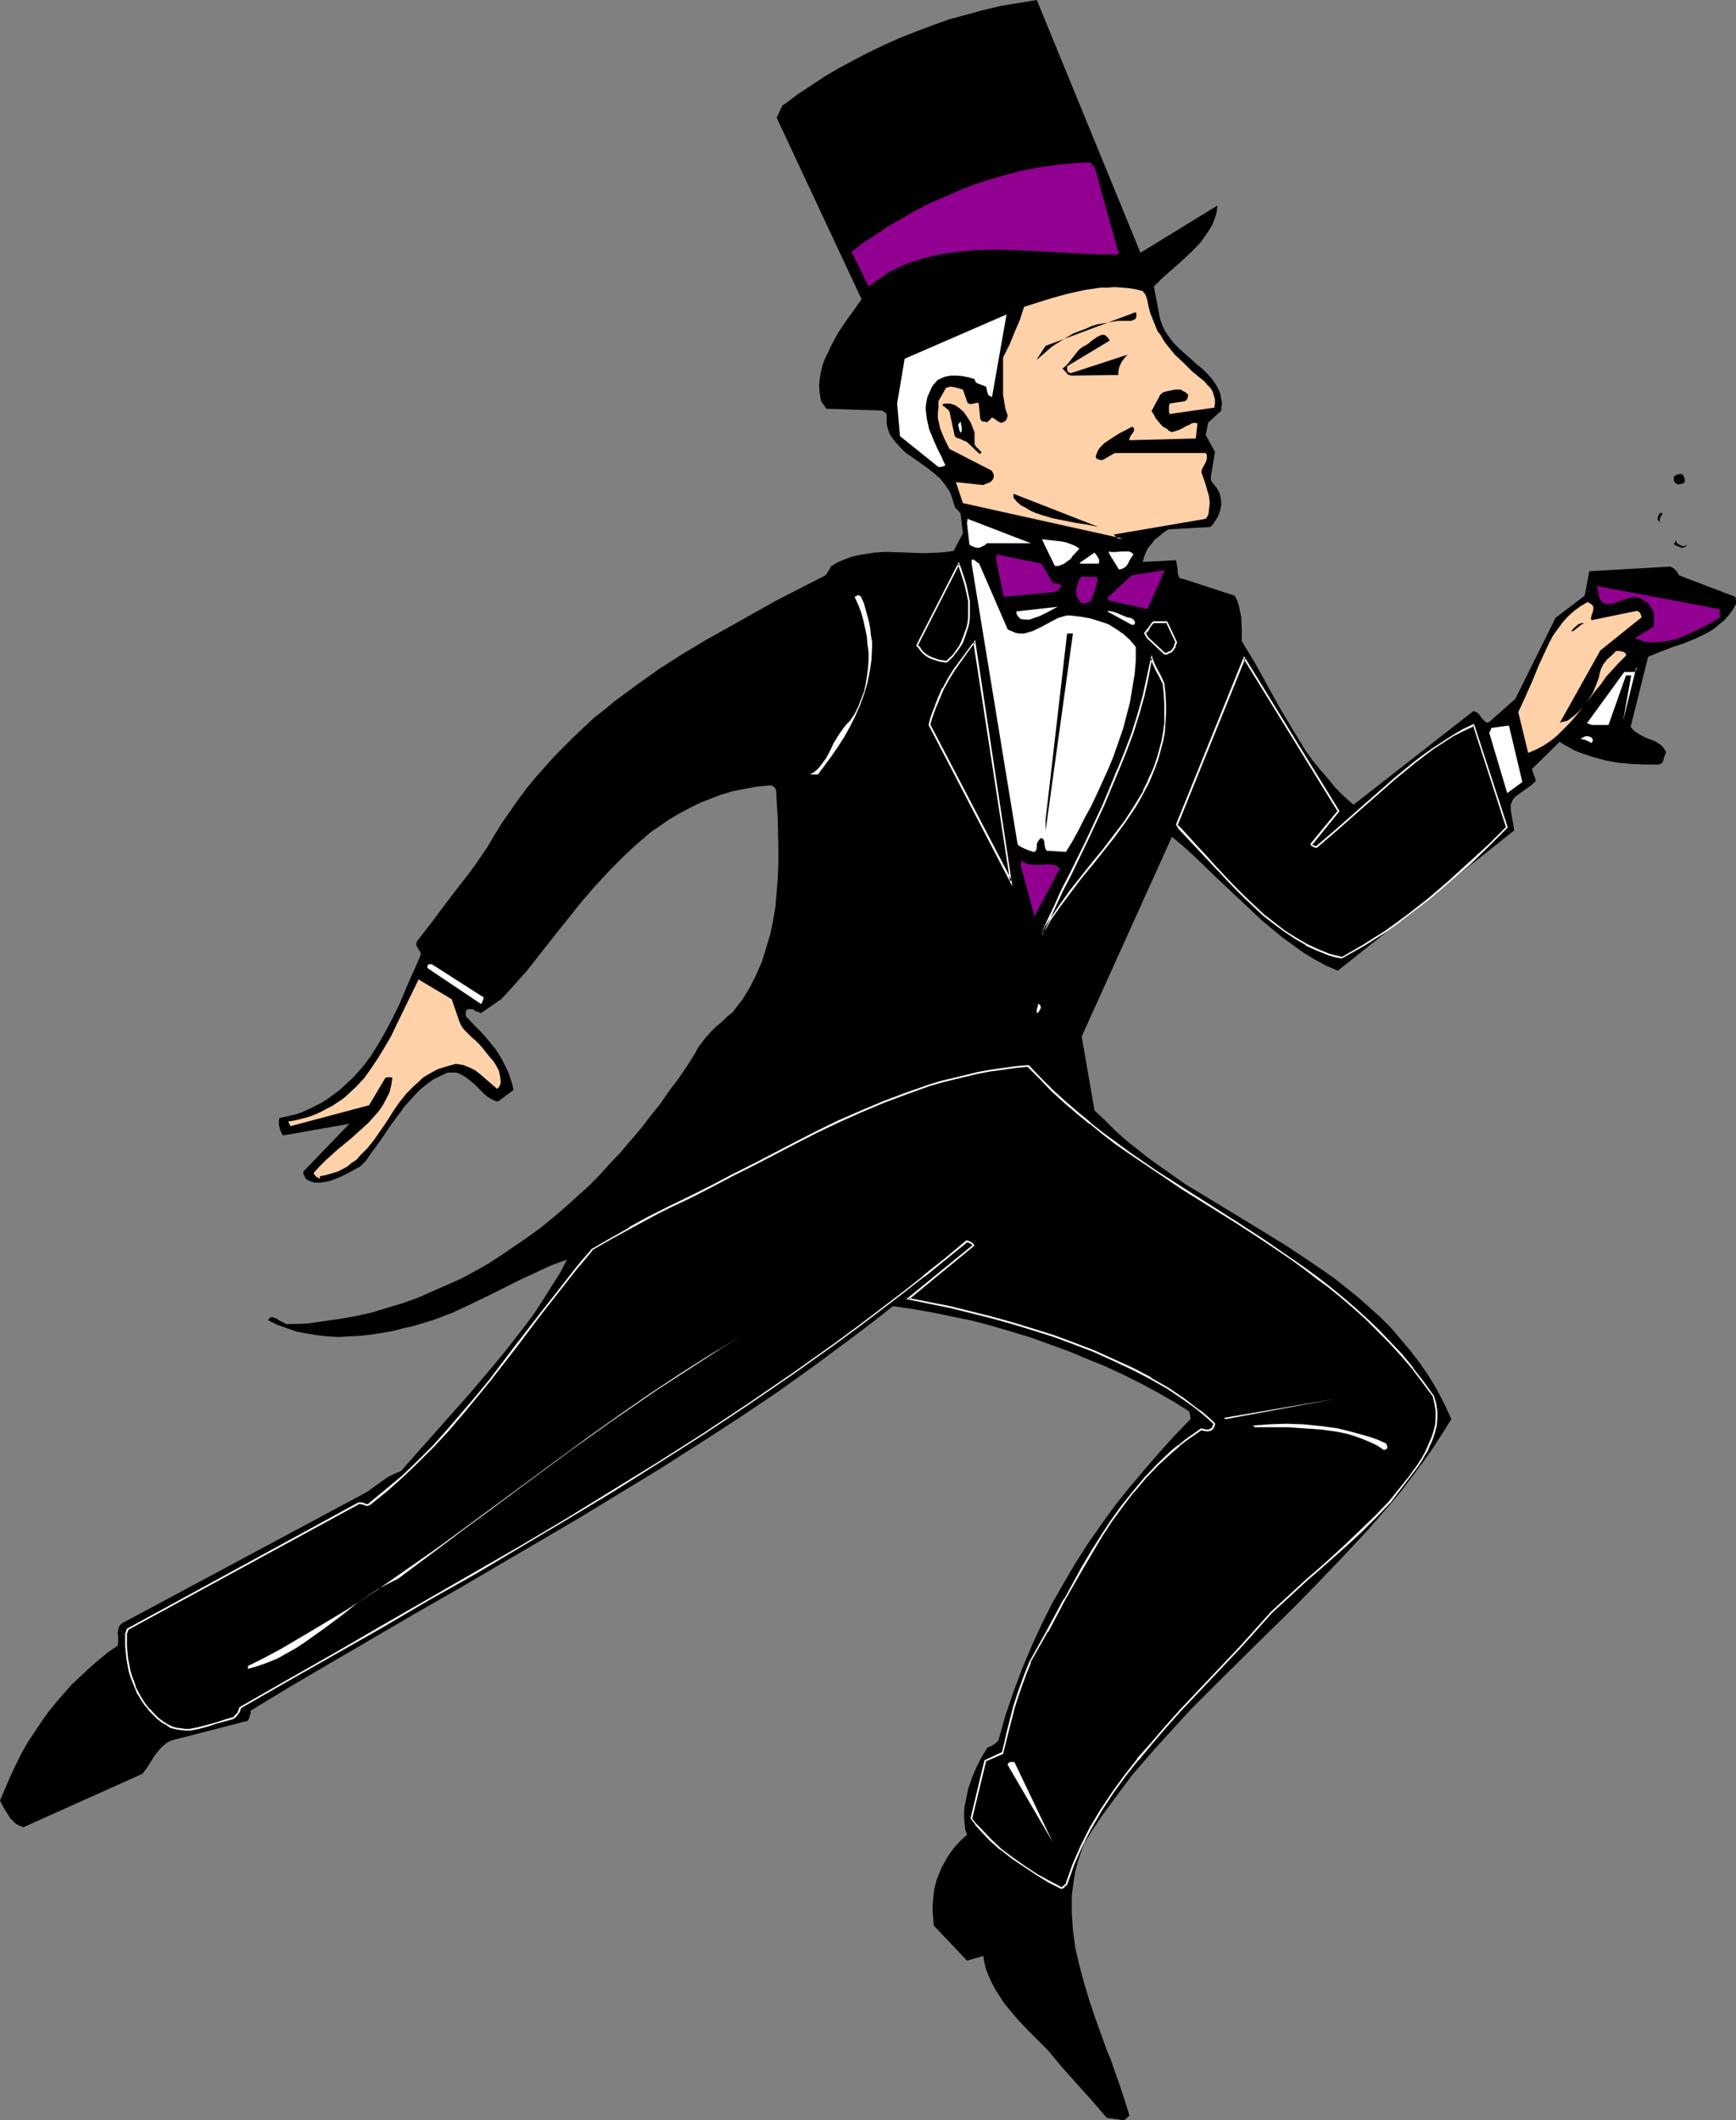 <?xml version="1.0" encoding="UTF-8" standalone="no"?>
<svg
   version="1.0"
   width="127.503mm"
   height="155.668mm"
   id="svg59"
   sodipodi:docname="Toasting - Man.wmf"
   xmlns:inkscape="http://www.inkscape.org/namespaces/inkscape"
   xmlns:sodipodi="http://sodipodi.sourceforge.net/DTD/sodipodi-0.dtd"
   xmlns="http://www.w3.org/2000/svg"
   xmlns:svg="http://www.w3.org/2000/svg">
  <rect width="100%" height="100%" fill="#808080" stroke="none"/>
  <sodipodi:namedview
     id="namedview59"
     pagecolor="#ffffff"
     bordercolor="#000000"
     borderopacity="0.25"
     inkscape:showpageshadow="2"
     inkscape:pageopacity="0.0"
     inkscape:pagecheckerboard="0"
     inkscape:deskcolor="#d1d1d1"
     inkscape:document-units="mm" />
  <defs
     id="defs1">
    <pattern
       id="WMFhbasepattern"
       patternUnits="userSpaceOnUse"
       width="6"
       height="6"
       x="0"
       y="0" />
  </defs>
  <path
     style="fill:#000000;fill-opacity:1;fill-rule:evenodd;stroke:none"
     d="m 0.808,501.256 0.97,1.616 1.131,1.778 0.646,0.646 0.808,0.808 0.97,0.485 1.131,0.485 33.129,-14.866 0.808,-1.131 0.808,-1.131 0.808,-1.293 0.808,-1.293 0.97,-1.293 0.97,-1.131 1.293,-1.131 0.808,-0.485 0.646,-0.323 20.685,-5.332 h 0.323 l 0.162,-0.162 0.323,-0.323 0.162,-0.485 0.323,-0.97 0.162,-0.485 -0.162,-0.485 11.474,-6.948 11.312,-6.625 22.948,-13.412 11.312,-6.464 11.312,-6.625 22.624,-13.25 11.151,-6.787 11.151,-6.787 11.151,-7.11 10.989,-7.11 10.827,-7.272 10.827,-7.756 10.666,-7.918 5.333,-4.04 5.333,-4.201 5.495,0.808 5.495,0.97 5.495,1.131 5.495,1.131 5.495,1.454 5.495,1.616 5.333,1.616 5.333,1.939 5.333,1.939 5.01,2.101 5.171,2.101 4.848,2.262 4.848,2.424 4.525,2.424 4.525,2.585 4.363,2.747 v 0.323 l 0.162,0.485 0.162,1.293 -4.525,4.686 -4.363,4.848 -4.202,4.848 -4.202,5.009 -3.878,4.848 -3.717,5.171 -3.717,5.333 -3.394,5.332 -3.232,5.494 -3.232,5.656 -2.909,5.817 -2.747,5.979 -2.586,6.14 -2.424,6.464 -2.262,6.625 -1.939,6.948 -0.646,0.646 -0.646,0.485 -0.808,0.485 -0.97,0.323 -0.646,1.131 -0.808,1.293 -1.454,2.747 -1.293,3.07 -1.131,3.232 -0.323,1.616 -0.323,1.616 -0.323,1.616 -0.162,1.616 v 1.616 l 0.162,1.616 0.162,1.616 0.485,1.454 -1.293,1.131 -1.131,1.131 -1.131,1.293 -0.97,1.293 -0.97,1.454 -0.808,1.454 -0.808,1.454 -0.646,1.616 -0.646,1.616 -0.485,1.778 -0.323,1.778 -0.162,1.616 -0.162,1.939 v 1.939 l 0.162,1.778 0.162,1.939 9.211,9.695 4.525,-1.293 0.323,1.939 0.485,1.939 0.808,1.939 0.808,1.778 0.97,1.778 1.131,1.778 1.131,1.778 1.293,1.616 2.586,3.07 2.909,3.07 2.747,2.747 2.747,2.747 4.04,4.848 4.202,4.686 4.202,4.686 3.878,4.525 4.525,0.646 h 0.323 l 0.485,-0.323 0.97,-0.97 -1.293,-4.201 -1.454,-4.363 -1.616,-4.525 -0.808,-2.424 -0.97,-2.262 -3.394,-9.372 -1.616,-4.848 -1.454,-4.848 -1.293,-4.848 -1.131,-4.848 -0.646,-4.848 -0.162,-2.424 -0.162,-2.424 v -2.585 -2.262 l 0.323,-2.424 0.323,-2.424 0.485,-2.424 0.646,-2.424 0.808,-2.424 0.808,-2.262 2.424,-3.878 2.586,-3.878 2.747,-3.717 2.747,-3.717 2.909,-3.878 3.07,-3.555 3.232,-3.717 3.232,-3.555 6.626,-7.272 7.111,-7.11 14.221,-14.058 7.272,-7.11 7.111,-7.272 6.787,-7.11 6.787,-7.272 3.232,-3.717 3.232,-3.717 3.07,-3.717 2.909,-3.878 2.909,-3.878 2.747,-3.878 2.586,-4.04 2.424,-3.878 -1.939,-4.201 -2.101,-4.04 -2.262,-3.717 -2.424,-3.555 -2.586,-3.393 -2.747,-3.232 -2.747,-3.232 -2.909,-2.909 -3.07,-2.747 -3.07,-2.747 -3.232,-2.585 -3.232,-2.585 -3.232,-2.262 -3.555,-2.424 -6.787,-4.525 -7.111,-4.363 -14.059,-8.564 -6.949,-4.201 -6.626,-4.686 -3.394,-2.424 -3.07,-2.424 -3.232,-2.585 -2.909,-2.585 -2.909,-2.909 -2.909,-2.747 -3.555,-20.522 25.049,-55.426 3.07,2.585 3.07,2.747 5.495,5.333 5.495,5.171 5.333,5.009 2.747,2.585 2.747,2.262 2.747,2.262 2.909,2.101 2.909,2.101 2.909,1.778 3.232,1.778 3.394,1.454 48.966,-38.943 -0.97,-5.656 v -0.808 -0.808 l 0.323,-0.485 0.162,-0.646 0.808,-0.97 1.131,-0.808 1.131,-0.808 1.131,-0.808 1.131,-0.808 1.131,-1.131 -0.162,-0.808 -0.323,-0.646 -0.323,-0.97 -0.162,-0.485 v -0.485 l 7.595,-7.433 1.293,0.808 1.454,0.808 1.454,0.808 1.616,0.646 3.394,1.131 3.555,0.97 3.555,0.646 3.717,0.323 3.717,0.162 h 3.717 l 0.485,-0.162 0.323,-0.162 0.323,-0.323 0.162,-0.485 0.323,-1.131 0.162,-0.485 0.323,-0.646 -0.323,-0.646 -0.485,-0.646 -0.323,-0.485 -0.646,-0.485 -1.293,-0.808 -1.293,-0.485 -1.616,-0.646 -1.454,-0.808 -1.293,-0.808 -0.646,-0.646 -0.485,-0.646 4.848,-19.391 3.07,-1.293 3.394,-1.293 3.394,-1.131 3.555,-1.454 1.616,-0.808 1.616,-0.808 1.616,-0.97 1.293,-1.131 1.454,-1.131 1.293,-1.454 1.131,-1.454 0.97,-1.778 v -0.808 l -0.162,-1.131 -15.676,-5.979 -0.323,-0.646 -0.485,-0.646 -0.646,-0.646 -0.97,-0.485 -22.463,1.293 -1.293,6.787 -8.08,6.14 -11.151,22.461 -7.272,6.464 -0.646,0.162 -0.485,-0.323 -0.485,-0.485 -0.485,-0.485 -0.323,-0.485 -0.485,-0.646 -0.646,-0.485 -0.808,-0.323 -33.29,26.016 -2.586,-2.262 -2.424,-2.424 -2.101,-2.585 -2.262,-2.585 -2.101,-2.585 -1.939,-2.747 -3.555,-5.817 -3.555,-5.979 -3.394,-6.14 -3.394,-6.14 -3.717,-6.14 v -3.393 l -0.162,-3.393 -0.323,-1.454 -0.323,-1.616 -0.485,-1.454 -0.646,-1.293 -13.898,-4.525 -0.485,-0.162 h -0.323 l -0.485,-0.162 -0.162,-0.162 -0.323,-0.646 -0.162,-0.646 v -0.808 l -0.162,-0.97 -0.162,-0.97 -0.162,-0.808 -9.211,0.485 0.323,-1.293 0.485,-1.293 0.646,-1.293 0.97,-1.131 0.808,-1.131 1.293,-0.97 1.131,-0.97 1.454,-0.97 11.635,-0.646 0.808,-0.808 0.808,-1.293 0.646,-1.131 0.485,-1.454 0.323,-1.616 -0.162,-1.616 -0.162,-0.646 -0.162,-0.808 -0.323,-0.646 -0.485,-0.808 -0.646,-0.808 -0.646,-0.808 -0.323,-0.646 v -0.97 l 1.131,-6.787 -2.586,-4.686 0.323,-1.454 0.162,-0.97 0.162,-0.97 3.717,-3.393 v -0.97 l 0.162,-0.97 -0.162,-0.97 -0.162,-0.97 -0.162,-0.808 -0.323,-0.808 -0.808,-1.616 -1.131,-1.616 -1.293,-1.454 -1.454,-1.454 -1.616,-1.293 -1.616,-1.454 -1.454,-1.293 -1.616,-1.454 -1.454,-1.454 -1.293,-1.616 -1.131,-1.616 -0.808,-1.616 -0.323,-0.97 -0.323,-0.808 -1.778,-9.211 1.131,-1.131 1.131,-1.131 2.747,-2.424 2.747,-2.424 2.909,-2.747 1.293,-1.293 1.293,-1.454 1.131,-1.616 0.97,-1.454 0.97,-1.616 0.646,-1.778 0.485,-1.616 0.162,-1.778 -21.332,13.089 L 287.815,0 l -4.848,0.808 -5.01,0.808 -4.848,1.131 -4.686,1.293 -4.848,1.293 -4.525,1.616 -4.686,1.778 -4.525,1.778 -4.363,1.939 -4.363,2.101 -4.04,2.101 -4.202,2.262 -3.878,2.262 -3.878,2.585 -3.717,2.424 -3.394,2.585 -0.808,0.485 -0.485,0.97 -0.485,1.131 -0.646,1.293 23.594,50.416 -0.97,1.293 -0.97,1.454 -2.262,3.07 -2.262,3.393 -1.939,3.555 -0.808,1.778 -0.97,1.939 -0.646,1.778 -0.485,1.939 -0.323,1.939 -0.162,1.939 0.162,1.939 0.323,2.101 0.485,0.808 0.646,0.808 0.162,0.323 0.162,0.162 v 0.162 h 0.162 l 14.706,0.485 h 0.646 l 0.485,0.323 0.485,0.323 0.162,0.162 0.162,0.323 v 1.293 0.97 l 0.162,1.131 0.323,0.97 0.323,0.97 0.485,0.808 1.131,1.454 1.293,1.454 1.454,1.454 1.616,1.131 1.616,1.131 3.394,2.424 1.616,1.293 1.454,1.293 1.293,1.616 1.131,1.616 0.485,0.97 0.323,0.97 0.323,0.97 0.323,1.131 0.323,0.808 0.97,0.97 0.485,0.646 0.646,5.494 -2.586,4.848 -2.101,0.323 -1.939,0.162 -4.363,0.162 -4.525,-0.162 -4.525,-0.162 h -2.262 l -2.262,0.162 -2.101,0.323 -2.101,0.323 -2.101,0.485 -2.101,0.808 -1.939,0.808 -1.778,1.131 -0.162,0.485 -0.485,0.646 -0.323,0.646 -0.485,0.646 -13.575,6.948 -6.626,3.717 -6.626,3.717 -6.626,3.717 -6.464,3.878 -6.303,4.04 -6.141,4.363 -6.141,4.525 -2.909,2.424 -2.909,2.262 -2.747,2.585 -2.747,2.585 -2.747,2.747 -2.586,2.585 -2.586,2.909 -2.586,2.909 -2.424,2.909 -2.424,3.232 -2.262,3.232 -2.262,3.232 -2.101,3.393 -2.101,3.555 -2.424,3.555 -2.424,3.393 -5.01,6.464 -4.848,6.464 -4.848,6.302 -0.162,0.646 v 0.323 l 0.323,0.646 0.162,0.323 0.323,0.485 0.323,0.485 0.162,0.646 -1.454,3.393 -1.616,3.555 -3.07,7.272 -1.778,3.555 -1.778,3.393 -1.939,3.393 -2.101,3.393 -2.262,3.07 -2.586,2.909 -2.747,2.585 -1.454,1.293 -3.07,2.262 -1.778,1.131 -1.616,0.808 -1.939,0.97 -1.778,0.808 -1.939,0.646 -2.101,0.485 -2.262,0.485 -0.162,0.646 v 0.646 0.646 l 0.162,0.646 0.323,1.131 0.646,1.131 18.423,-3.232 -12.767,13.25 v 0.646 l 0.323,0.646 0.323,0.646 0.646,0.485 0.808,0.323 0.97,0.323 h 0.808 0.97 l 0.97,-0.162 1.131,-0.162 1.778,-0.646 1.939,-0.808 1.939,-0.97 1.778,-0.97 1.454,-0.808 1.616,-1.616 1.293,-1.939 2.747,-3.717 2.586,-3.878 2.747,-3.717 1.293,-1.778 1.454,-1.616 1.454,-1.616 1.616,-1.616 1.616,-1.293 1.778,-1.293 1.939,-0.97 2.101,-0.97 h 1.131 1.131 l 0.97,0.323 0.97,0.485 0.808,0.485 0.808,0.646 1.616,1.293 1.454,1.454 1.454,1.454 0.808,0.646 0.808,0.485 0.97,0.485 0.97,0.323 4.363,-3.232 -0.323,-1.616 -0.485,-1.454 -0.485,-1.454 -0.646,-1.454 -1.293,-2.585 -1.616,-2.585 -1.939,-2.424 -1.939,-2.262 -2.262,-2.262 -2.262,-2.424 v -0.646 -0.485 l 0.162,-0.485 0.485,-0.323 h 0.485 0.485 l 0.646,0.162 0.323,0.323 0.323,0.162 0.646,0.162 0.646,0.323 5.656,-3.878 1.778,-1.939 1.778,-1.939 3.717,-4.201 3.555,-4.525 3.555,-4.525 3.878,-4.848 3.717,-4.686 4.04,-4.686 4.202,-4.525 4.363,-4.363 2.262,-2.101 2.424,-2.101 2.262,-1.939 2.586,-1.778 2.586,-1.778 2.747,-1.616 2.747,-1.454 2.909,-1.454 2.909,-1.131 2.909,-1.131 3.232,-0.97 3.232,-0.646 3.555,-0.646 3.394,-0.323 h 0.646 l 0.485,0.162 0.485,0.485 0.323,0.485 0.485,8.241 0.162,8.241 v 4.04 l -0.162,4.04 -0.323,3.878 -0.323,4.04 -0.646,3.878 -0.808,3.878 -1.131,3.717 -1.131,3.717 -1.616,3.717 -1.778,3.555 -2.101,3.393 -1.293,1.616 -1.293,1.778 -1.616,1.293 -1.454,1.454 -1.616,1.293 -1.454,1.454 -1.293,1.454 -1.131,1.454 -1.131,1.454 -0.808,1.616 -2.262,3.555 -2.424,3.555 -2.586,3.393 -2.424,3.555 -2.747,3.393 -2.586,3.393 -2.909,3.393 -2.747,3.232 -3.07,3.232 -2.909,3.232 -3.07,3.07 -3.232,2.909 -3.232,2.909 -3.394,2.909 -3.394,2.747 -3.555,2.585 -3.555,2.424 -3.555,2.424 -3.717,2.424 -3.717,2.101 -3.878,2.101 -4.04,1.778 -4.04,1.778 -4.04,1.778 -4.04,1.454 -4.363,1.293 -4.202,1.293 -4.363,0.97 -4.525,0.808 -4.525,0.646 -4.525,0.646 -4.686,0.162 h -1.131 l -0.97,-0.485 -0.97,-0.485 -0.323,-0.162 -0.323,-0.323 -0.808,-0.323 -0.646,-0.162 H 75.307 l -0.323,0.162 -0.323,0.323 -0.323,0.323 2.586,1.293 2.747,0.97 2.747,0.97 2.747,0.485 2.909,0.485 2.909,0.323 2.909,0.162 3.07,-0.162 3.07,-0.162 2.909,-0.323 3.07,-0.485 2.909,-0.485 3.07,-0.808 2.909,-0.646 5.818,-1.778 5.01,-1.939 4.848,-2.262 4.686,-2.262 4.525,-2.262 4.525,-2.262 4.525,-2.101 4.202,-1.939 4.363,-1.616 -1.939,3.717 -2.262,3.555 -2.424,3.878 -2.424,3.717 -2.747,3.717 -2.909,3.717 -2.909,3.717 -3.07,3.717 -6.303,7.433 -6.464,7.272 -6.303,7.11 -6.303,7.11 -1.454,0.646 -1.454,0.646 -1.131,0.646 -1.131,0.808 -2.262,1.616 -1.293,0.97 -1.293,0.808 -67.55,36.196 -0.485,0.485 -0.323,0.646 -0.162,0.646 -0.162,0.808 0.162,0.97 v 1.616 l -0.162,0.97 -2.747,1.939 -2.586,2.101 -2.586,2.262 -2.424,2.262 -2.424,2.262 -2.262,2.585 -2.101,2.424 -2.101,2.585 -1.939,2.747 -1.939,2.909 -1.939,2.909 -1.616,2.909 -1.616,3.232 -1.454,3.07 -1.454,3.393 L 0,499.64 Z"
     id="path1" />
  <path
     style="fill:#000000;fill-opacity:1;fill-rule:evenodd;stroke:none"
     d="m 3.07,497.862 0.162,0.323 0.162,0.646 0.162,0.646 0.323,0.646 0.97,0.97 0.97,0.808 1.293,0.808 0.808,0.485 0.808,0.323 2.747,-0.97 2.586,-0.97 5.01,-1.778 4.848,-1.778 2.424,-1.131 2.262,-0.97 2.262,-1.131 2.101,-1.293 2.101,-1.454 2.101,-1.293 1.778,-1.778 1.778,-1.778 1.616,-1.939 1.454,-2.262 v -0.485 l -0.162,-0.646 -0.323,-0.808 -0.646,-0.808 -0.808,-0.646 -1.778,-1.293 -0.808,-0.646 -0.808,-0.485 -6.464,-14.866 -1.293,0.323 -1.131,0.323 -2.262,0.97 -2.101,1.131 -1.939,1.454 -1.939,1.616 -1.778,1.778 -1.778,2.101 -1.454,2.101 -1.616,2.101 -1.454,2.262 -2.747,4.686 -2.747,4.686 -1.293,2.262 -1.131,2.101 -0.323,0.808 -0.162,0.808 -0.808,1.293 -0.646,1.131 -0.162,0.808 z"
     id="path2" />
  <path
     style="fill:#000000;fill-opacity:1;fill-rule:evenodd;stroke:none"
     d="m 35.068,453.425 v 3.393 l 0.323,3.393 0.162,1.778 0.485,1.616 0.485,1.616 0.485,1.778 0.646,1.454 0.808,1.616 0.808,1.454 0.97,1.454 1.131,1.454 1.131,1.131 1.293,1.293 1.454,1.131 1.131,0.646 1.293,0.646 1.293,0.323 1.293,0.323 h 1.131 1.293 l 2.424,-0.323 2.586,-0.808 2.424,-0.646 2.424,-0.808 2.262,-0.485 0.485,-0.646 0.646,-0.646 0.323,-0.646 0.323,-0.97 13.251,-7.595 13.09,-7.433 13.09,-7.433 12.928,-7.595 12.928,-7.433 12.767,-7.433 12.767,-7.595 12.767,-7.595 12.443,-7.918 12.605,-7.918 12.282,-8.241 12.443,-8.403 12.12,-8.726 6.141,-4.525 6.141,-4.525 5.979,-4.686 6.141,-4.686 5.979,-4.848 5.979,-4.848 h 0.485 l 0.485,0.323 0.485,0.323 0.323,0.485 -18.1,14.705 5.818,1.131 5.656,1.293 5.818,1.454 5.818,1.454 5.818,1.616 5.818,1.616 5.818,1.939 5.495,2.101 5.656,2.101 5.333,2.262 5.171,2.424 5.01,2.747 4.848,2.747 4.525,3.07 2.262,1.616 2.101,1.616 1.939,1.616 2.101,1.778 -0.162,0.646 -0.162,0.485 -0.323,0.485 -0.485,0.162 -0.485,0.162 h -0.646 -0.646 l -0.646,-0.323 -2.262,1.616 -2.101,1.454 -2.101,1.616 -1.939,1.778 -3.717,3.393 -3.555,3.717 -3.232,3.878 -3.07,3.878 -3.07,4.201 -2.747,4.201 -2.747,4.363 -2.586,4.363 -4.848,8.888 -4.848,8.726 -4.848,8.564 -1.293,3.232 -1.131,3.232 -0.97,3.07 -0.97,3.232 -1.778,6.14 -1.454,6.302 -4.848,2.262 -3.878,15.998 1.293,1.616 1.293,1.454 2.747,2.909 2.909,2.585 3.232,2.424 3.394,2.262 3.232,2.262 3.555,1.939 3.394,1.939 0.323,-0.162 0.162,-0.162 h 0.162 l 0.162,-0.323 0.162,-0.162 0.485,-0.323 0.808,-2.747 1.131,-2.747 0.97,-2.585 1.293,-2.585 1.131,-2.585 1.454,-2.424 2.747,-5.009 3.232,-4.686 3.394,-4.686 3.555,-4.525 3.878,-4.525 3.878,-4.525 4.04,-4.525 8.403,-8.888 8.565,-9.049 4.202,-4.686 4.202,-4.686 4.04,-3.717 4.04,-3.717 2.101,-1.939 2.101,-1.778 4.202,-3.717 4.202,-3.878 4.202,-3.717 4.04,-4.04 3.878,-4.201 5.333,-6.787 2.586,-3.393 1.131,-1.778 0.97,-1.778 0.97,-1.778 0.808,-1.939 0.485,-1.778 0.485,-1.939 0.323,-2.101 -0.162,-1.939 -0.323,-2.101 -0.485,-1.939 -2.909,-4.04 -2.909,-3.878 -3.07,-3.555 -3.232,-3.555 -3.232,-3.393 -3.232,-3.07 -3.394,-3.07 -3.394,-2.909 -3.555,-2.909 -3.555,-2.585 -3.555,-2.747 -3.717,-2.585 -7.272,-5.009 -7.434,-4.848 -15.029,-9.534 -7.434,-4.848 -7.434,-5.009 -3.717,-2.585 -3.555,-2.747 -3.717,-2.909 -3.555,-2.909 -3.394,-3.07 -3.394,-3.07 -3.394,-3.393 -3.394,-3.393 -3.555,0.323 -3.394,0.323 -3.555,0.646 -3.394,0.646 -3.394,0.646 -3.394,0.808 -3.232,0.97 -3.394,0.97 -6.464,2.101 -6.303,2.424 -6.303,2.585 -6.141,2.909 -5.979,2.747 -6.141,3.07 -11.635,6.14 -5.818,3.07 -5.818,2.909 -5.818,2.909 -5.656,2.747 -3.07,1.454 -2.747,1.616 -5.333,2.909 -5.171,2.909 -5.333,3.07 -3.717,4.363 -3.394,4.363 -7.111,9.049 -6.949,9.211 -7.272,9.372 -3.717,4.525 -3.878,4.686 -3.878,4.525 -4.04,4.363 -4.202,4.201 -4.363,4.201 -4.686,3.878 -4.686,3.878 -0.485,0.162 h -0.323 l -0.808,-0.162 -0.808,-0.323 h -0.323 l -0.485,0.162 -63.672,34.904 z"
     id="path3" />
  <path
     style="fill:#ffffff;fill-opacity:1;fill-rule:evenodd;stroke:none"
     d="m 34.745,453.263 v 3.555 l 0.323,3.393 v 0 l 0.323,1.778 0.323,1.778 0.485,1.616 0.646,1.616 0.646,1.616 v 0 l 0.646,1.616 h 0.162 l 0.808,1.454 0.97,1.454 1.131,1.293 v 0.162 l 1.131,1.131 1.293,1.293 v 0 l 1.454,1.131 1.293,0.646 v 0.162 l 1.131,0.646 h 0.162 l 1.293,0.323 1.131,0.162 h 0.162 l 1.131,0.162 h 1.454 l 2.424,-0.485 2.424,-0.646 2.424,-0.808 2.424,-0.646 2.262,-0.646 0.808,-0.646 0.485,-0.646 0.485,-0.646 0.323,-0.97 h -0.162 l 13.251,-7.595 13.09,-7.433 13.09,-7.433 12.928,-7.595 12.928,-7.272 12.767,-7.595 12.767,-7.595 12.605,-7.595 12.605,-7.918 12.443,-7.918 12.443,-8.241 12.282,-8.403 12.282,-8.726 6.141,-4.525 5.979,-4.525 6.141,-4.686 5.979,-4.686 h 0.162 l 5.979,-4.848 5.979,-4.848 h -0.323 l 0.485,0.162 v 0 l 0.485,0.162 v 0 l 0.485,0.323 0.323,0.485 v -0.323 l -18.423,15.028 6.303,1.293 5.656,1.131 5.818,1.454 5.818,1.454 5.818,1.616 5.818,1.778 5.656,1.778 5.656,2.101 5.495,2.101 v 0 l 5.333,2.424 5.171,2.424 5.01,2.585 v 0 l 4.848,2.747 4.525,3.07 2.262,1.616 2.101,1.616 v 0 l 1.939,1.616 1.939,1.778 v -0.162 0.646 -0.162 l -0.323,0.485 h 0.162 l -0.323,0.485 v -0.162 l -0.485,0.323 h 0.162 l -0.646,0.162 h 0.162 -0.646 l -0.646,-0.162 v 0 l -0.808,-0.162 -2.262,1.616 -2.101,1.454 -1.939,1.616 h -0.162 l -1.939,1.616 -3.717,3.555 -3.555,3.717 -3.232,3.878 v 0 l -3.232,4.04 -2.909,4.04 -2.747,4.201 -2.747,4.363 -2.586,4.363 -4.848,8.888 h -0.162 l -4.686,8.726 v 0 l -4.848,8.726 v 0 l -1.293,3.232 -1.131,3.07 -1.131,3.232 -0.97,3.07 -1.616,6.302 -1.454,6.302 v -0.162 l -4.848,2.262 -3.878,16.159 1.293,1.616 v 0.162 l 1.293,1.454 2.747,2.909 2.909,2.585 h 0.162 l 3.07,2.424 3.394,2.262 3.394,2.262 3.394,2.101 v 0 l 3.555,1.778 0.485,-0.162 0.162,-0.162 V 524.04 l 0.162,-0.162 0.162,-0.323 h -0.162 l 0.323,-0.162 v 0 l 0.485,-0.323 0.97,-2.747 0.97,-2.747 v 0 l 1.131,-2.585 1.131,-2.585 1.293,-2.585 1.293,-2.424 v 0 l 2.909,-5.009 3.07,-4.686 3.394,-4.686 3.717,-4.686 v 0.162 l 3.717,-4.525 3.878,-4.525 4.04,-4.525 8.403,-8.888 8.565,-9.049 4.202,-4.686 4.202,-4.686 4.04,-3.717 6.141,-5.656 2.101,-1.778 4.202,-3.717 4.202,-3.717 4.202,-3.878 4.04,-4.04 4.04,-4.201 v 0 l 5.171,-6.787 2.586,-3.393 1.131,-1.778 0.97,-1.778 h 0.162 l 0.808,-1.939 0.808,-1.778 v 0 l 0.646,-1.939 0.485,-1.939 v 0 l 0.162,-2.101 v -1.939 0 l -0.323,-2.101 -0.646,-2.101 -2.909,-4.04 -2.909,-3.717 v -0.162 l -3.07,-3.717 -3.232,-3.393 -3.232,-3.393 -3.232,-3.07 -3.394,-3.07 -3.394,-2.909 -3.555,-2.909 v 0 l -3.555,-2.747 -3.555,-2.585 -3.717,-2.585 -7.272,-5.009 -7.434,-4.848 -15.029,-9.534 -7.595,-4.848 -7.272,-5.009 -3.717,-2.747 -3.555,-2.585 -3.717,-2.909 h 0.162 l -3.555,-2.909 -3.555,-3.07 -3.394,-3.07 -3.394,-3.393 -3.394,-3.555 -3.717,0.323 -3.394,0.485 h -0.162 l -3.394,0.485 -3.555,0.646 -3.232,0.808 -3.394,0.808 -3.394,0.808 -3.232,0.97 -6.464,2.262 -6.464,2.424 v 0 l -6.141,2.585 -6.303,2.747 -5.979,2.909 -5.979,3.07 -11.797,6.14 -5.818,2.909 -5.818,3.07 -5.818,2.909 -5.656,2.747 -2.909,1.454 -2.909,1.454 -5.333,2.909 v 0.162 l -5.171,2.909 -5.333,3.07 -3.232,4.686 3.555,-4.363 h -0.162 l 5.333,-3.07 5.333,-2.909 v 0 l 5.333,-2.909 2.747,-1.454 2.909,-1.454 5.818,-2.747 5.656,-2.909 5.818,-3.07 5.818,-2.909 11.797,-6.14 5.979,-3.07 6.141,-2.909 6.141,-2.747 6.141,-2.585 v 0 l 6.464,-2.424 6.303,-2.262 3.394,-0.97 3.232,-0.808 3.394,-0.808 3.394,-0.808 3.394,-0.646 3.555,-0.485 v 0 l 3.394,-0.485 3.555,-0.323 h -0.162 l 3.394,3.393 3.232,3.393 3.555,3.232 3.394,2.909 3.555,2.909 h 0.162 l 3.555,2.909 3.555,2.747 3.717,2.585 7.434,5.009 7.434,5.009 15.029,9.372 7.434,4.848 7.434,5.009 3.555,2.585 3.555,2.747 3.555,2.585 v 0 l 3.555,2.909 3.394,2.909 3.394,3.07 3.232,3.232 3.232,3.232 3.232,3.555 3.07,3.555 v 0 l 2.909,3.878 2.909,3.878 v 0 l 0.485,2.101 0.323,1.939 v 0 1.939 l -0.162,2.101 v -0.162 l -0.485,1.939 -0.646,1.939 v -0.162 l -0.808,1.939 -0.808,1.778 v 0 l -0.97,1.778 -1.131,1.778 -2.586,3.555 -5.333,6.625 v 0 l -3.878,4.04 -4.202,4.04 -4.04,3.878 -4.202,3.878 -4.202,3.717 -2.101,1.778 -6.141,5.656 -4.04,3.717 -4.202,4.686 -4.202,4.686 -8.565,9.049 -8.403,8.888 -4.04,4.525 -3.878,4.525 -3.878,4.363 v 0.162 l -3.555,4.525 -3.394,4.686 -3.232,4.848 -2.909,4.848 v 0 l -1.293,2.585 -1.293,2.585 -1.131,2.585 -1.131,2.585 v 0 l -0.97,2.747 -0.97,2.747 0.162,-0.162 -0.485,0.323 v 0 l -0.162,0.162 -0.323,0.323 0.162,-0.162 -0.162,0.162 -0.162,0.162 0.162,-0.162 -0.485,0.162 h 0.323 l -3.394,-1.778 v 0 l -3.555,-1.939 -3.394,-2.262 -3.232,-2.262 -3.232,-2.424 v 0 l -2.909,-2.747 -2.747,-2.909 -1.293,-1.293 v 0 l -1.293,-1.616 0.162,0.162 3.878,-15.998 -0.162,0.162 4.848,-2.101 1.616,-6.464 1.616,-6.302 0.97,-3.07 1.131,-3.232 1.131,-3.07 1.293,-3.232 h -0.162 l 4.848,-8.564 h 0.162 l 4.686,-8.888 v 0 l 5.01,-8.726 2.586,-4.363 2.586,-4.363 2.747,-4.201 3.07,-4.201 3.07,-4.04 v 0.162 l 3.232,-3.878 3.555,-3.717 3.717,-3.393 2.101,-1.778 h -0.162 l 2.101,-1.616 2.101,-1.454 2.101,-1.454 h -0.162 l 0.646,0.162 0.808,0.162 h 0.646 l 0.485,-0.162 h 0.162 l 0.485,-0.323 0.323,-0.485 v 0 l 0.323,-0.646 v -0.646 l -2.101,-1.939 -1.939,-1.616 h -0.162 l -2.101,-1.616 -2.101,-1.616 -4.525,-3.07 -4.848,-2.747 V 382.163 l -5.01,-2.585 -5.333,-2.424 -5.333,-2.424 v 0 l -5.495,-2.101 -5.656,-2.101 -5.656,-1.778 -5.818,-1.778 -5.818,-1.616 -5.818,-1.454 -5.818,-1.454 -5.818,-1.131 -5.656,-1.131 0.162,0.323 18.1,-14.866 -0.485,-0.646 -0.485,-0.323 -0.646,-0.323 -0.646,-0.162 -5.979,5.009 -6.141,4.848 h 0.162 l -5.979,4.686 -6.141,4.686 -5.979,4.525 -6.141,4.525 -12.282,8.726 -12.282,8.403 -12.443,8.241 -12.443,7.918 -12.605,7.756 -12.605,7.756 -12.767,7.595 -12.928,7.433 -12.928,7.433 -12.928,7.433 -13.09,7.595 -13.09,7.433 -13.251,7.595 -0.323,1.131 v -0.162 l -0.323,0.808 v -0.162 l -0.646,0.646 -0.485,0.646 v -0.162 l -2.262,0.646 -2.424,0.808 -2.424,0.646 -2.424,0.646 -2.424,0.485 v 0 h -1.293 l -1.131,-0.162 v 0 l -1.293,-0.162 -1.131,-0.323 v 0 l -1.293,-0.646 v 0 l -1.293,-0.808 -1.293,-0.97 v 0 l -1.293,-1.293 -1.131,-1.293 v 0.162 l -1.131,-1.454 -0.97,-1.454 -0.808,-1.454 v 0 l -0.808,-1.454 v 0 l -0.485,-1.616 -0.646,-1.616 -0.485,-1.616 -0.323,-1.778 -0.323,-1.616 v 0 l -0.323,-3.393 v -3.393 0 z"
     id="path4" />
  <path
     style="fill:#ffffff;fill-opacity:1;fill-rule:evenodd;stroke:none"
     d="m 164.189,346.613 -3.717,4.363 v 0 l -3.394,4.363 -7.111,9.049 -7.111,9.211 -7.111,9.372 v 0 l -3.717,4.525 -3.878,4.525 -3.878,4.525 -4.04,4.525 -4.202,4.201 -4.363,4.201 -4.686,3.878 -4.686,3.878 h 0.162 l -0.485,0.162 v 0 h -0.323 v 0 l -0.646,-0.323 -0.808,-0.162 h -0.485 l -0.485,0.162 -63.995,34.904 -0.485,1.293 0.485,0.162 0.485,-1.293 -0.162,0.162 63.833,-34.742 h -0.162 l 0.485,-0.162 v 0 h 0.323 v 0 l 0.808,0.162 0.808,0.323 h 0.485 l 0.485,-0.162 4.848,-3.878 4.525,-4.04 4.363,-4.201 4.202,-4.201 4.04,-4.363 3.878,-4.525 3.878,-4.686 3.717,-4.525 v 0 l 7.272,-9.372 6.949,-9.211 7.111,-9.049 3.555,-4.525 v 0.162 z"
     id="path5" />
  <path
     style="fill:#ffffff;fill-opacity:1;fill-rule:evenodd;stroke:none"
     d="m 68.843,463.12 2.747,-0.808 2.747,-0.97 2.747,-1.131 2.586,-1.454 2.586,-1.454 2.424,-1.616 5.01,-3.555 5.01,-3.717 4.848,-3.878 5.333,-3.555 2.747,-1.454 2.909,-1.454 12.12,-9.049 5.979,-4.525 5.979,-4.363 11.959,-8.888 11.797,-8.726 11.797,-8.403 11.959,-8.241 5.979,-3.878 5.979,-3.878 5.979,-3.878 6.141,-3.717 -4.363,2.585 -4.363,2.585 -8.403,5.333 -8.565,5.656 -8.403,5.817 -8.403,5.979 -8.403,6.14 -16.645,12.281 -16.968,12.443 -8.565,5.979 -8.565,5.979 -8.727,5.656 -8.888,5.333 -9.05,5.333 -4.525,2.424 -4.525,2.262 z"
     id="path6" />
  <path
     style="fill:#ffd1a8;fill-opacity:1;fill-rule:evenodd;stroke:none"
     d="m 80.64,312.517 21.816,-5.817 4.525,-7.595 0.485,-0.162 h 0.323 0.646 l 0.485,0.162 -0.323,2.101 -0.485,1.939 -0.97,1.939 -0.97,1.778 -1.131,1.616 -1.454,1.616 -1.454,1.616 -1.616,1.454 -3.232,2.909 -3.555,2.909 -3.394,3.07 -1.616,1.616 -1.454,1.616 -0.162,0.162 v 0 0.323 l 0.323,0.323 0.323,0.485 0.485,0.162 0.323,0.323 h 0.162 v -0.162 l 0.162,-0.162 -0.162,-0.323 1.778,-0.323 1.616,-0.485 1.616,-0.485 1.293,-0.646 1.454,-0.808 1.131,-0.97 1.293,-0.808 0.97,-1.131 2.101,-2.101 1.939,-2.424 1.778,-2.585 1.778,-2.585 1.616,-2.585 1.778,-2.585 1.939,-2.424 2.262,-2.262 1.131,-0.97 1.131,-1.131 1.293,-0.808 1.454,-0.808 1.454,-0.808 1.616,-0.485 1.616,-0.485 1.778,-0.485 1.131,0.162 0.97,0.162 1.616,0.646 1.616,0.808 1.293,0.97 2.424,2.101 1.131,0.97 1.293,1.131 0.485,-0.485 0.323,-0.646 0.162,-0.485 v -0.646 l -0.162,-1.293 -0.323,-1.454 -0.646,-1.293 -0.808,-1.293 -0.97,-1.131 -0.808,-0.97 -1.131,-1.454 -0.97,-1.131 -1.131,-1.131 -1.131,-0.97 -1.131,-1.131 -0.97,-0.97 -0.808,-1.131 -0.485,-1.131 -2.101,-6.14 -9.211,-5.494 -6.141,12.604 -1.454,3.07 -1.778,3.07 -1.778,2.909 -1.939,2.909 -1.939,2.747 -2.262,2.424 -2.424,2.262 -1.293,1.131 -1.454,0.97 -1.454,0.97 -1.616,0.808 -1.454,0.808 -1.778,0.808 -1.778,0.646 -1.778,0.485 -1.939,0.485 -1.939,0.323 z"
     id="path7" />
  <path
     style="fill:#000000;fill-opacity:1;fill-rule:evenodd;stroke:none"
     d="m 101.325,368.105 6.141,-1.454 6.141,-1.616 5.818,-1.778 5.979,-1.939 5.656,-2.101 5.656,-2.101 5.495,-2.424 5.495,-2.424 5.333,-2.585 5.171,-2.585 10.504,-5.332 10.343,-5.656 10.181,-5.656 10.181,-5.656 10.343,-5.656 10.666,-5.494 5.333,-2.585 5.333,-2.585 5.495,-2.424 5.656,-2.424 5.656,-2.101 5.979,-2.101 5.818,-2.101 6.141,-1.778 6.141,-1.778 6.464,-1.454 0.323,-0.323 0.162,-0.323 0.162,-0.323 v -0.323 l -0.162,-0.646 -0.646,-0.646 -1.293,-1.454 -0.485,-0.808 v -0.485 l -0.162,-0.485 1.616,-3.07 1.131,-3.07 1.131,-2.747 0.808,-2.909 0.485,-2.747 0.485,-2.909 0.162,-2.585 v -2.747 l -0.323,-2.585 -0.323,-2.585 -0.485,-2.585 -0.646,-2.424 -0.808,-2.424 -0.808,-2.585 -0.97,-2.424 -1.131,-2.424 -2.424,-4.848 -2.747,-4.686 -1.293,-2.424 -1.454,-2.424 -3.07,-4.848 -2.909,-4.848 -2.747,-5.009 -2.747,-5.171 -1.131,-2.585 -1.131,-2.585 -0.162,-1.131 v -1.131 -1.131 l 0.162,-0.97 0.485,-2.101 0.646,-1.778 1.616,-3.878 0.808,-1.939 0.646,-1.939 -1.131,-1.131 -1.131,-1.131 -2.262,-1.778 -1.131,-0.97 -0.97,-0.97 -0.808,-1.454 -0.485,-0.808 -0.323,-0.808 11.312,-21.815 -1.293,-0.808 -1.454,-0.485 -1.616,-0.485 -1.454,-0.323 -1.616,-0.323 -1.616,-0.162 -3.394,0.162 -3.555,0.162 -3.394,0.485 -3.394,0.646 -3.232,0.485 -0.646,0.162 -0.646,0.323 -0.808,0.485 -0.808,0.485 -0.646,0.323 -0.323,0.808 -0.485,0.808 -0.646,0.808 -0.646,0.97 -4.202,1.616 -4.202,1.778 -4.04,1.778 -4.04,1.939 -4.04,1.939 -4.04,2.101 -3.717,2.101 -3.878,2.262 -3.717,2.262 -3.717,2.424 -3.717,2.424 -3.394,2.424 -3.555,2.585 -3.555,2.747 -3.394,2.747 -3.232,2.747 -3.394,2.909 -3.232,2.909 -3.07,3.07 -3.232,3.07 -5.979,6.464 -2.909,3.232 -2.909,3.393 -2.909,3.393 -2.747,3.555 -2.747,3.555 -2.586,3.717 -5.171,7.433 -4.848,7.756 -0.485,1.293 -0.485,1.131 -0.646,1.131 -0.808,0.97 -1.454,1.616 -0.646,0.97 -0.646,0.97 0.808,1.131 0.808,0.97 0.97,1.131 1.131,0.97 2.262,2.101 2.586,1.778 2.586,1.778 2.909,1.616 2.909,1.616 2.909,1.293 v 0 l 47.996,-54.779 0.485,0.323 0.323,0.323 v 0.323 l -0.162,0.485 -0.162,0.162 v 0.162 l -0.646,1.131 -0.162,0.646 35.553,-8.564 v 1.616 l -1.454,0.323 -0.808,0.323 -0.97,0.323 -0.485,4.363 -0.485,4.363 -0.485,8.564 -0.323,8.564 -0.323,4.201 -0.323,4.201 -0.485,4.201 -0.646,4.201 -0.808,4.04 -1.131,3.878 -0.646,2.101 -0.808,1.939 -0.97,1.939 -0.97,1.939 -1.131,1.778 -1.131,1.939 -1.293,1.778 -1.293,1.778 -5.495,5.979 -5.495,6.14 -5.333,6.302 -5.495,6.464 -5.656,6.302 -5.495,6.464 -5.818,6.14 -5.979,6.14 -3.07,2.909 -3.232,2.747 -3.232,2.909 -3.232,2.747 -3.394,2.585 -3.394,2.585 -3.555,2.424 -3.555,2.262 -3.717,2.262 -3.878,2.101 -3.878,1.939 -3.878,1.778 -4.202,1.616 -4.363,1.454 -4.202,1.454 z"
     id="path8" />
  <path
     style="fill:#ffffff;fill-opacity:1;fill-rule:evenodd;stroke:none"
     d="m 118.778,268.726 14.706,9.857 h 0.162 v -0.162 l 0.323,-0.485 0.162,-0.646 0.162,-0.485 -14.383,-9.211 h -0.485 -0.485 l -0.162,0.323 -0.162,0.162 v 0.323 z"
     id="path9" />
  <path
     style="fill:#000000;fill-opacity:1;fill-rule:evenodd;stroke:none"
     d="m 218.649,34.096 15.837,31.025 3.394,-1.778 3.717,-1.616 3.717,-1.939 3.878,-1.778 3.878,-1.778 4.04,-1.939 4.04,-1.778 4.202,-1.778 4.363,-1.616 4.202,-1.616 4.525,-1.616 4.363,-1.454 4.525,-1.131 4.525,-1.131 4.525,-0.808 4.686,-0.808 -14.383,-38.136 -4.848,0.808 -4.848,0.97 -4.848,1.131 -4.686,1.293 -4.686,1.293 -4.686,1.454 -4.525,1.616 -4.363,1.939 -4.363,1.939 -4.202,2.101 -4.04,2.424 -4.04,2.262 -3.878,2.747 -3.717,2.747 -3.555,3.07 -3.394,3.232 z"
     id="path10" />
  <path
     style="fill:#ffffff;fill-opacity:1;fill-rule:evenodd;stroke:none"
     d="m 224.79,214.916 h 2.262 l 1.939,-2.585 1.778,-2.424 1.778,-2.585 1.778,-2.747 1.616,-2.909 1.454,-2.909 1.293,-2.909 1.131,-3.07 0.97,-3.232 0.646,-3.232 0.485,-3.232 0.162,-3.393 v -1.616 l -0.323,-1.778 -0.162,-1.778 -0.323,-1.778 -0.485,-1.778 -0.485,-1.778 -0.485,-1.778 -0.808,-1.778 -0.323,-0.323 -0.485,-0.162 -0.323,0.162 -0.646,0.323 0.97,2.101 0.808,2.101 0.646,2.262 0.485,2.262 0.485,2.262 0.162,2.101 0.323,2.262 v 2.262 l -0.162,2.262 -0.323,2.262 -0.323,2.101 -0.485,2.101 -0.808,2.101 -0.808,2.101 -0.97,1.939 -1.293,1.939 -0.97,0.97 -0.808,0.97 -1.454,2.101 -1.293,2.101 -0.97,2.101 -1.131,2.101 -1.293,1.778 -0.646,0.808 -0.808,0.808 -0.808,0.646 z"
     id="path11" />
  <path
     style="fill:#000000;fill-opacity:1;fill-rule:evenodd;stroke:none"
     d="m 229.477,105.196 1.131,5.656 12.605,1.131 0.808,-0.323 0.646,-0.485 0.646,-0.646 0.323,-0.646 0.323,-0.808 0.323,-0.808 0.162,-1.616 0.162,-1.939 v -3.717 l 0.162,-1.616 3.555,-2.262 3.878,-2.101 3.878,-2.101 4.202,-2.101 4.363,-2.101 4.363,-1.939 4.525,-1.778 4.525,-1.616 4.686,-1.616 4.848,-1.293 4.686,-1.131 4.848,-0.808 4.848,-0.485 4.848,-0.485 h 4.848 l 4.848,0.323 1.293,-0.646 1.293,-0.646 1.293,-0.808 1.131,-0.97 2.586,-2.101 2.262,-2.262 2.101,-2.424 1.939,-2.585 1.616,-2.585 0.808,-1.131 0.646,-1.293 -1.131,1.293 -1.131,1.131 -2.262,2.101 -2.424,1.939 -2.586,1.454 -2.586,1.293 -2.586,1.131 -2.909,0.808 -2.747,0.646 -2.909,0.485 -2.909,0.323 -3.07,0.162 h -3.07 -6.303 l -12.767,-0.646 -6.303,-0.323 h -3.07 -3.232 l -3.07,0.162 -3.07,0.323 -3.07,0.485 -2.909,0.485 -2.909,0.97 -2.909,0.97 -2.586,1.131 -2.747,1.616 -2.586,1.778 -2.424,2.101 -1.454,1.293 -1.131,1.293 -2.424,2.747 -1.939,2.585 -1.616,2.585 -1.454,2.909 -1.293,2.909 -1.293,3.07 z"
     id="path12" />
  <path
     style="fill:#910091;fill-opacity:1;fill-rule:evenodd;stroke:none"
     d="m 236.749,70.615 4.363,8.888 1.778,-1.293 1.939,-1.293 1.778,-1.293 1.939,-0.97 1.939,-0.97 2.101,-0.808 4.04,-1.293 2.101,-0.485 2.101,-0.485 4.363,-0.646 4.525,-0.485 4.525,-0.162 h 4.525 l 4.525,0.162 9.373,0.485 9.05,0.485 4.525,0.162 h 4.363 l -6.626,-23.915 -0.162,-0.323 -0.323,-0.323 -0.323,-0.323 -0.485,-0.646 -4.525,0.162 -4.525,0.485 -4.686,0.646 -4.525,0.808 -4.525,1.131 -4.525,1.293 -4.525,1.454 -4.202,1.616 -4.363,1.939 -4.202,1.778 -4.04,2.101 -3.878,2.262 -3.717,2.101 -3.555,2.424 -3.555,2.262 -3.07,2.424 z"
     id="path13" />
  <path
     style="fill:#ffffff;fill-opacity:1;fill-rule:evenodd;stroke:none"
     d="m 249.031,111.983 0.808,9.049 10.666,8.564 h 0.323 0.323 l 0.646,-0.162 0.646,-0.323 -0.485,-0.97 -0.485,-1.131 -1.293,-2.585 -1.131,-2.585 -1.131,-2.747 -0.323,-1.454 -0.323,-1.454 -0.162,-1.454 -0.162,-1.454 0.162,-1.454 0.323,-1.616 0.646,-1.454 0.646,-1.454 0.485,-0.646 0.485,-0.485 0.485,-0.646 1.293,-0.646 0.808,-0.323 1.616,-0.323 h 1.616 l 1.778,0.162 1.616,0.323 1.616,0.485 0.162,0.485 0.162,0.323 0.323,0.323 0.485,0.162 2.101,0.808 0.162,0.808 0.162,0.808 0.162,0.323 0.162,0.485 0.485,0.162 0.485,0.323 4.04,-22.946 -28.281,12.281 z"
     id="path14" />
  <path
     style="fill:#000000;fill-opacity:1;fill-rule:evenodd;stroke:none"
     d="m 255.818,180.659 0.646,0.646 0.646,0.485 0.808,0.485 0.808,0.485 1.939,0.485 1.939,0.485 1.131,-0.97 0.97,-0.97 0.808,-1.131 0.808,-1.131 0.808,-1.293 0.485,-1.293 0.485,-1.293 0.323,-1.454 0.323,-1.293 0.162,-1.616 0.162,-1.454 v -1.454 l -0.162,-1.616 -0.162,-1.454 -0.323,-1.454 -0.485,-1.616 -0.485,-1.616 -0.323,-1.454 -0.485,-1.293 -0.485,-1.293 -11.474,22.461 0.162,0.323 0.162,0.162 v 0.162 h 0.162 l 0.162,0.162 0.162,0.323 z"
     id="path15" />
  <path
     style="fill:#ffffff;fill-opacity:1;fill-rule:evenodd;stroke:none"
     d="m 255.656,180.82 v 0 l 0.646,0.646 0.808,0.646 v 0 l 0.808,0.485 0.808,0.323 v 0 l 1.939,0.646 2.101,0.323 1.131,-0.97 0.97,-0.97 v -0.162 l 0.808,-0.97 0.808,-1.131 0.808,-1.293 v 0 l 0.485,-1.293 v 0 l 0.485,-1.454 0.485,-1.454 0.323,-1.293 v 0 l 0.162,-1.616 v -1.454 -1.454 -1.616 0 l -0.323,-1.454 -0.323,-1.616 -0.323,-1.454 -0.485,-1.616 -0.485,-1.454 -0.485,-1.454 -0.646,-1.778 -11.797,23.108 0.162,0.485 h 0.162 l 0.162,0.162 0.162,0.162 v 0 0.162 0 l 0.323,0.323 v 0 l 0.323,0.485 0.323,-0.323 -0.323,-0.485 v 0 l -0.162,-0.323 v 0 l -0.162,-0.162 -0.162,-0.162 v 0 l -0.162,-0.162 v 0 l -0.162,-0.323 v 0.162 l 11.474,-22.461 h -0.485 l 0.485,1.293 0.485,1.454 0.485,1.454 0.485,1.616 0.323,1.454 0.323,1.454 0.323,1.616 v -0.162 1.616 1.454 1.454 l -0.162,1.616 v -0.162 l -0.323,1.454 -0.485,1.293 -0.485,1.454 v -0.162 l -0.485,1.293 v 0 l -0.646,1.293 -0.808,1.131 -0.808,1.131 v 0 l -0.97,0.97 -1.131,0.97 0.323,-0.162 -2.101,-0.323 -1.778,-0.646 v 0 l -0.808,-0.323 -0.808,-0.485 v 0 l -0.646,-0.485 v 0 l -0.646,-0.646 v 0 z"
     id="path16" />
  <path
     style="fill:#000000;fill-opacity:1;fill-rule:evenodd;stroke:none"
     d="m 258.08,201.181 22.463,43.306 -10.019,-66.252 -1.939,2.424 -3.555,5.171 -1.778,2.585 -1.454,2.747 -1.454,3.07 -0.646,1.616 -0.646,1.616 -0.485,1.778 z"
     id="path17" />
  <path
     style="fill:#ffffff;fill-opacity:1;fill-rule:evenodd;stroke:none"
     d="m 257.757,201.181 23.271,44.761 -10.343,-68.353 -2.262,3.07 -3.717,5.009 -1.616,2.585 -1.454,2.747 h -0.162 l -1.293,3.07 -0.646,1.616 v 0.162 l -0.646,1.616 -0.646,1.778 -0.485,1.939 h 0.485 l 0.485,-1.778 0.646,-1.778 0.646,-1.778 v 0.162 l 0.646,-1.616 1.293,-3.07 v 0 l 1.616,-2.909 1.616,-2.585 3.555,-5.009 1.939,-2.585 h -0.485 l 10.181,66.252 0.485,-0.162 -22.624,-43.306 v 0.162 z"
     id="path18" />
  <path
     style="fill:#ffd1a8;fill-opacity:1;fill-rule:evenodd;stroke:none"
     d="m 260.504,113.114 -0.162,1.454 v 1.454 l 0.323,1.454 0.323,1.454 1.131,2.747 1.454,2.909 11.635,5.979 0.162,0.162 0.162,0.323 0.323,0.646 v 0.808 l -0.323,0.646 -0.646,0.646 -0.808,0.323 -0.485,0.162 -0.646,0.323 -7.595,-0.808 1.939,5.817 44.441,9.857 h -0.646 -0.646 l -0.646,-0.485 -0.323,-0.323 -0.323,-0.323 25.533,-4.363 0.485,-0.646 0.323,-0.808 0.162,-1.454 0.162,-1.616 -0.162,-1.616 -0.485,-1.616 -0.485,-1.778 -1.131,-3.232 v -0.646 l 0.323,-0.808 0.646,-1.131 0.323,-0.646 0.162,-0.646 v -0.808 -0.323 l -0.323,-0.485 h -25.21 l -3.394,1.939 h -0.646 l -0.485,-0.162 -0.485,-0.162 -0.323,-0.485 0.162,-0.646 0.323,-0.808 0.323,-0.646 0.485,-0.646 1.131,-1.131 1.454,-0.97 1.454,-0.97 1.616,-0.97 1.616,-0.808 1.454,-0.808 h 0.162 l 0.323,0.162 0.162,0.485 v 0.485 l -0.323,0.485 -0.646,0.97 -0.323,0.646 v 0.485 l 18.423,-0.485 0.485,-4.201 -0.808,-0.162 -0.808,0.162 -0.808,0.485 -0.808,0.323 -0.808,0.485 -0.97,0.485 -0.97,0.323 -1.131,0.323 -0.808,-0.323 -0.646,-0.646 -0.97,-0.485 -0.646,-0.646 -0.808,-0.97 -0.646,-0.808 -0.485,-0.97 -0.646,-0.97 2.424,-4.525 0.485,-0.485 0.646,-0.323 1.454,-0.323 1.616,-0.323 h 1.454 l 0.323,0.162 0.485,0.323 0.646,0.323 0.646,0.646 -0.162,0.97 -0.323,0.485 -0.485,0.323 -4.202,0.646 -0.162,0.808 v 0.646 0.646 l 0.162,0.808 12.443,-1.778 0.162,-1.131 v -1.131 l -0.323,-1.131 -0.323,-1.131 -0.646,-0.97 -0.808,-0.808 -0.808,-0.97 -0.808,-0.646 -2.586,-2.101 -2.424,-2.424 -2.424,-2.262 -2.101,-2.585 -0.97,-1.293 -0.808,-1.454 -0.97,-1.293 -0.646,-1.616 -0.646,-1.616 -0.646,-1.616 -0.485,-1.778 -0.323,-1.778 -0.323,-0.97 -0.323,-0.808 -0.485,-0.485 V 80.957 l -0.162,-0.162 -1.778,-0.485 -1.939,-0.323 -1.939,-0.162 -2.101,-0.162 -1.939,0.162 h -2.101 l -2.101,0.323 -2.262,0.323 -4.363,0.97 -4.202,1.131 -4.202,1.293 -4.04,1.293 -1.131,3.555 -1.454,3.393 -1.454,3.555 -1.778,3.555 v 4.363 4.04 1.939 l 0.323,1.939 0.323,1.939 0.646,1.939 -0.162,0.485 -0.162,0.485 -0.323,0.485 -0.646,0.323 -0.323,0.162 h -0.323 l -0.646,-0.323 -0.323,-0.162 -0.323,-0.323 -0.485,-0.323 -0.646,-0.323 -0.323,0.323 -0.162,0.162 v 0 l -0.162,0.162 v 0 l -0.323,0.323 -0.323,0.323 -1.131,-0.162 -0.485,-0.162 -0.162,-0.323 -0.162,-0.162 -0.485,-4.525 h -0.323 -0.323 l -0.646,0.162 -0.97,0.162 -0.485,-0.162 -0.323,-0.162 -1.293,-3.717 -1.131,-0.323 -1.131,-0.323 -1.293,-0.162 -0.485,0.162 -0.646,0.162 -2.101,3.717 z"
     id="path19" />
  <path
     style="fill:#000000;fill-opacity:1;fill-rule:evenodd;stroke:none"
     d="m 261.474,522.747 v 2.262 2.262 l 0.162,2.101 0.323,2.262 0.808,1.939 0.485,0.97 0.485,0.97 0.808,0.808 0.808,0.808 0.97,0.646 0.97,0.646 0.97,0.646 0.646,0.646 0.323,0.162 0.323,0.162 h 0.162 v 0.162 l 0.646,-0.162 0.485,-0.162 0.485,-0.485 0.485,-0.323 0.323,-0.323 0.646,-0.323 0.485,-0.162 h 0.808 l 0.97,3.555 1.293,3.555 1.454,3.232 1.616,3.232 1.778,3.07 2.101,2.909 2.262,2.909 2.424,2.747 2.424,2.909 2.747,2.585 5.333,5.332 5.495,5.171 5.656,5.171 0.646,-0.485 0.485,-0.808 -18.423,-55.911 -21.816,-14.705 -1.616,0.646 -1.293,0.646 -1.293,1.131 -1.131,1.131 -0.97,1.454 -0.97,1.454 -0.97,1.778 z"
     id="path20" />
  <path
     style="fill:#000000;fill-opacity:1;fill-rule:evenodd;stroke:none"
     d="m 261.797,112.629 0.485,0.323 0.323,0.323 0.485,0.323 0.485,0.646 1.454,6.787 0.162,0.162 0.323,0.323 0.808,0.162 0.97,0.485 1.131,0.485 3.394,3.232 h 0.323 l 0.162,-0.162 0.162,-0.162 -0.162,-0.323 -0.323,-0.162 -0.323,-0.485 -0.162,-0.162 -0.323,-0.162 -0.323,-0.485 -0.323,-0.485 v -1.616 -0.808 -0.97 l -0.485,-1.131 -0.485,-1.293 -0.646,-1.131 -0.646,-0.97 -0.808,-1.131 -1.131,-0.97 -1.131,-0.808 -1.454,-0.485 h -0.485 -0.97 l -0.485,0.162 -0.162,0.162 v 0 0.162 z"
     id="path21" />
  <path
     style="fill:#ffffff;fill-opacity:1;fill-rule:evenodd;stroke:none"
     d="m 265.999,117.8 v 0.323 l 0.162,0.485 0.162,0.808 0.323,0.646 0.162,-0.162 0.162,-0.323 v -0.808 l -0.162,-0.97 -0.162,-0.808 z"
     id="path22" />
  <path
     style="fill:#ffffff;fill-opacity:1;fill-rule:evenodd;stroke:none"
     d="m 268.423,145.109 0.646,5.656 v 0.162 l 0.162,0.323 0.646,0.323 0.808,0.323 0.808,0.162 0.646,-0.162 0.646,-0.323 0.646,-0.323 0.485,-0.485 h 12.282 l -17.615,-6.787 z"
     id="path23" />
  <path
     style="fill:#ffffff;fill-opacity:1;fill-rule:evenodd;stroke:none"
     d="m 269.716,156.42 12.767,77.887 0.323,0.323 0.485,0.323 0.97,0.485 1.131,0.485 1.454,0.485 h 0.323 l 0.162,-0.162 0.323,-0.323 0.162,-0.646 v -0.485 -0.646 l 0.323,-0.646 0.323,-0.485 0.323,-0.323 0.323,-0.162 0.485,0.323 0.162,0.323 0.162,0.485 v 0.485 l 0.162,0.97 0.162,0.485 0.323,0.485 5.333,0.323 1.778,-2.909 1.778,-3.232 1.616,-3.232 1.778,-3.232 1.616,-3.393 1.616,-3.555 1.616,-3.555 1.454,-3.555 1.293,-3.717 1.293,-3.717 0.97,-3.717 0.97,-3.717 0.646,-3.878 0.646,-3.878 0.323,-3.878 v -3.717 l -1.616,-1.939 -1.778,-1.616 -2.101,-1.454 -2.101,-1.293 -2.424,-0.808 -2.586,-0.808 -2.747,-0.485 -2.747,-0.323 h -1.131 l -1.131,0.323 -1.131,0.323 -0.97,0.485 -2.101,1.131 -2.101,1.131 -2.101,0.97 -1.131,0.323 -1.131,0.323 h -1.131 l -1.131,-0.162 -1.131,-0.485 -1.131,-0.485 -7.919,-18.26 -0.162,-0.162 -0.323,-0.162 -0.808,-0.646 -0.323,-0.162 h -0.323 l -0.162,0.162 v 0.323 0.323 z"
     id="path24" />
  <path
     style="fill:#910091;fill-opacity:1;fill-rule:evenodd;stroke:none"
     d="m 276.503,155.289 2.101,10.342 13.736,-1.293 0.646,-0.162 0.646,-0.323 0.646,-0.646 0.162,-0.485 0.323,-0.485 h -0.485 l -0.646,-0.162 -0.646,-0.162 h -0.646 l -3.232,-5.494 -12.443,-2.585 v 0.485 l -0.162,0.485 z"
     id="path25" />
  <path
     style="fill:#000000;fill-opacity:1;fill-rule:evenodd;stroke:none"
     d="m 279.735,281.169 -0.162,0.808 v 0.808 0.97 l 0.323,0.646 0.162,0.808 0.485,0.808 0.97,1.454 1.131,1.293 1.293,1.293 1.293,1.131 1.454,1.131 3.555,2.585 3.555,2.747 3.232,2.747 3.232,3.07 0.485,-0.323 0.323,-0.485 0.323,-0.485 0.162,-0.485 v -0.646 -0.646 l -0.323,-1.293 -0.323,-1.293 -0.485,-1.454 -0.162,-1.293 v -1.454 l -3.07,-5.656 1.131,-3.555 1.293,-3.717 2.909,-7.11 3.394,-7.11 3.394,-7.272 3.717,-7.272 7.434,-14.543 3.555,-7.272 3.555,-7.595 3.232,-7.433 1.616,-3.717 1.293,-3.878 1.293,-3.878 1.293,-3.878 0.97,-3.878 0.97,-3.878 0.97,-3.878 0.646,-4.04 0.485,-3.878 0.323,-4.04 0.162,-4.201 v -4.04 l -13.09,-4.525 h -0.323 l -0.485,0.162 -0.646,0.485 -0.323,0.485 -0.323,0.97 v 0.808 0.97 l 0.162,0.97 0.162,0.808 1.131,2.747 1.293,2.424 1.778,5.332 -0.323,0.808 -0.485,0.97 -0.646,0.808 -0.808,0.646 -0.808,0.808 -0.808,0.646 -1.616,1.454 0.97,1.778 0.646,1.939 0.646,1.939 0.323,1.778 0.323,1.939 0.162,1.778 v 1.778 l -0.162,1.778 -0.162,1.778 -0.323,1.778 -0.485,1.778 -0.323,1.616 -1.293,3.393 -1.616,3.232 -1.616,3.232 -1.939,3.232 -4.202,5.979 -4.04,5.817 -1.939,2.747 -1.616,2.747 -1.778,2.909 -1.778,2.747 -1.939,2.585 -2.101,2.747 -4.202,5.009 -4.04,5.009 -2.101,2.585 -1.939,2.585 -1.778,2.585 -1.616,2.747 -1.616,2.747 -1.293,2.909 -1.293,3.07 z"
     id="path26" />
  <path
     style="fill:#ffffff;fill-opacity:1;fill-rule:evenodd;stroke:none"
     d="m 279.735,489.783 12.443,21.33 -10.504,-21.976 -0.162,-0.162 h -0.323 -0.808 l -0.323,0.162 -0.162,0.162 -0.162,0.323 z"
     id="path27" />
  <path
     style="fill:#000000;fill-opacity:1;fill-rule:evenodd;stroke:none"
     d="m 281.351,138.16 0.97,1.131 1.131,0.97 1.293,0.646 1.293,0.808 1.454,0.646 1.454,0.485 3.232,0.97 3.232,0.646 3.232,0.646 3.232,0.485 3.07,0.646 -23.594,-9.211 z"
     id="path28" />
  <path
     style="fill:#ffffff;fill-opacity:1;fill-rule:evenodd;stroke:none"
     d="m 282.159,170.317 0.162,0.323 0.162,0.162 v 0.162 h 0.162 v 0.162 l 0.323,0.323 0.323,0.323 1.293,0.162 h 1.293 l 1.293,-0.485 1.454,-0.485 2.586,-1.293 1.131,-0.646 1.293,-0.646 -11.474,1.293 z"
     id="path29" />
  <path
     style="fill:#910091;fill-opacity:1;fill-rule:evenodd;stroke:none"
     d="m 283.291,239.963 3.878,14.382 6.949,-13.25 -0.323,-0.485 -0.485,-0.323 -0.485,-0.162 -0.646,-0.162 -1.293,-0.162 -1.293,0.162 h -1.616 -1.454 l -1.616,-0.323 -0.646,-0.323 -0.646,-0.485 z"
     id="path30" />
  <path
     style="fill:#000000;fill-opacity:1;fill-rule:evenodd;stroke:none"
     d="m 284.745,283.431 0.485,0.323 0.485,0.323 0.485,0.646 0.485,0.646 h 0.485 l 0.646,-0.162 0.646,-0.323 0.646,-0.485 0.485,-0.646 0.485,-0.808 0.485,-0.97 0.323,-0.97 0.162,-1.131 0.162,-1.131 v -1.131 -0.97 l -0.162,-0.485 -0.323,-0.485 -0.323,-0.162 h -0.323 -1.131 l -1.131,0.162 -3.394,6.787 z"
     id="path31" />
  <path
     style="fill:#000000;fill-opacity:1;fill-rule:evenodd;stroke:none"
     d="m 287.977,99.702 1.293,-1.131 1.293,-1.131 1.293,-1.131 1.454,-0.97 2.909,-1.778 1.616,-0.97 1.616,-0.646 1.778,-0.646 1.778,-0.808 1.616,-0.485 1.939,-0.323 1.778,-0.323 1.939,-0.323 h 1.778 1.939 l 0.808,-0.323 0.323,-0.162 0.162,-0.323 0.162,-0.323 v -0.323 -0.485 l -0.162,-0.485 -25.049,9.372 -2.424,3.717 z"
     id="path32" />
  <path
     style="fill:#000000;fill-opacity:1;fill-rule:evenodd;stroke:none"
     d="m 289.108,259.354 1.131,-2.101 1.293,-1.939 2.747,-4.04 2.909,-3.878 2.909,-3.878 3.232,-3.878 3.07,-3.878 3.07,-3.878 2.909,-4.04 2.747,-4.04 1.131,-2.101 1.293,-2.262 1.131,-2.101 0.97,-2.262 0.808,-2.262 0.97,-2.262 0.646,-2.424 0.646,-2.424 0.323,-2.585 0.323,-2.424 0.162,-2.747 -0.162,-2.585 -0.162,-2.909 -0.323,-2.909 -0.97,-1.939 -0.97,-1.778 -0.646,-1.616 -0.646,-1.616 -0.97,5.171 -1.293,5.171 -1.454,5.171 -1.616,5.171 -1.778,5.332 -2.101,5.009 -2.101,5.009 -2.262,5.009 -2.262,5.009 -2.262,4.686 -2.262,4.686 -2.262,4.686 -2.101,4.363 -2.101,4.201 -1.939,4.201 z"
     id="path33" />
  <path
     style="fill:#ffffff;fill-opacity:1;fill-rule:evenodd;stroke:none"
     d="m 288.947,259.192 0.323,0.162 1.293,-1.939 1.131,-2.101 2.747,-3.878 2.909,-3.878 2.909,-3.878 v 0 l 3.232,-3.878 v 0 l 3.07,-3.878 3.07,-3.878 2.909,-4.04 2.747,-4.04 1.293,-2.262 1.131,-2.101 v 0 l 1.131,-2.101 0.97,-2.262 v 0 l 0.97,-2.424 0.808,-2.262 0.646,-2.424 0.646,-2.424 0.485,-2.424 v -0.162 l 0.162,-2.424 0.162,-2.747 v -2.585 l -0.162,-2.909 -0.323,-2.909 -0.97,-2.101 -0.97,-1.778 -0.808,-1.616 v 0 l -0.808,-2.262 -1.293,5.979 -1.131,5.171 -1.454,5.171 -1.616,5.171 -1.939,5.171 -2.101,5.171 v -0.162 l -2.101,5.171 -2.101,5.009 -2.262,4.848 -2.262,4.848 -4.525,9.211 -2.262,4.363 -1.939,4.363 -1.939,4.04 -1.778,3.878 0.485,0.162 1.778,-3.717 1.939,-4.201 1.939,-4.201 2.262,-4.363 4.525,-9.372 2.262,-4.848 2.262,-4.848 2.101,-5.009 2.101,-5.009 v 0 l 2.101,-5.171 1.939,-5.171 1.616,-5.171 1.454,-5.171 1.131,-5.171 0.97,-5.171 h -0.485 l 0.646,1.454 v 0 l 0.808,1.778 0.97,1.778 0.97,1.939 v -0.162 l 0.323,2.909 0.162,2.909 v 2.585 2.747 l -0.323,2.424 v 0 l -0.485,2.585 -0.646,2.424 -0.646,2.262 -0.808,2.424 -0.97,2.262 v -0.162 l -0.97,2.262 -1.131,2.262 h 0.162 l -1.293,2.101 -1.293,2.101 -2.586,4.04 -3.07,4.04 -3.07,4.04 -3.07,3.717 v 0 l -3.07,3.878 v 0 l -3.07,3.878 -2.747,3.878 -2.747,4.04 -1.293,1.939 -1.131,2.101 0.485,0.162 z"
     id="path34" />
  <path
     style="fill:#ffffff;fill-opacity:1;fill-rule:evenodd;stroke:none"
     d="m 287.815,280.037 v 1.131 l 0.323,-0.162 0.162,-0.162 0.485,-0.808 0.162,-0.485 -0.162,-0.485 -0.162,-0.323 -0.485,-0.162 v 0.485 l -0.162,0.485 z"
     id="path35" />
  <path
     style="fill:#ffffff;fill-opacity:1;fill-rule:evenodd;stroke:none"
     d="m 289.755,150.765 3.07,6.302 h 0.97 l 0.808,-0.323 0.808,-0.323 0.808,-0.646 0.97,-0.646 0.646,-0.97 0.97,-0.97 0.808,-0.97 -0.97,-0.646 -1.131,-0.485 -1.293,-0.485 -1.293,-0.323 -2.909,-0.323 -2.747,-0.323 z"
     id="path36" />
  <path
     style="fill:#000000;fill-opacity:1;fill-rule:evenodd;stroke:none"
     d="m 290.239,227.52 v 3.07 l 7.595,-54.779 h -1.616 z"
     id="path37" />
  <path
     style="fill:#000000;fill-opacity:1;fill-rule:evenodd;stroke:none"
     d="m 295.896,103.257 0.162,0.162 0.162,0.323 0.485,0.323 h 0.162 l 0.485,0.162 13.09,-0.162 v -0.97 l 0.162,-0.808 0.162,-0.646 0.323,-0.646 0.323,-0.646 0.485,-0.646 0.485,-0.646 0.646,-0.646 -15.837,5.171 -0.323,-0.162 -0.485,-0.323 -0.162,-0.646 v -0.808 l 11.797,-7.11 -0.323,-0.646 -0.485,-0.485 -0.323,-0.323 -0.485,-0.162 h -0.485 l -0.485,0.162 -0.97,0.485 -1.131,0.808 -0.485,0.323 -0.485,0.485 -0.97,0.646 -0.97,0.485 -0.97,0.808 -0.646,0.808 -0.646,0.808 -0.646,0.808 -1.131,1.454 -0.646,0.646 -0.808,0.646 z"
     id="path38" />
  <path
     style="fill:#910091;fill-opacity:1;fill-rule:evenodd;stroke:none"
     d="m 298.966,165.631 0.162,0.323 0.323,0.485 0.808,0.97 h 1.131 l 0.646,-0.323 0.646,-0.323 0.323,-0.485 0.323,-0.808 0.646,-1.616 0.485,-1.939 0.162,-0.808 v -0.97 l -4.363,-0.162 -0.323,0.485 -0.485,0.485 -0.162,0.808 -0.485,1.454 v 0.808 0.808 z"
     id="path39" />
  <path
     style="fill:#ffffff;fill-opacity:1;fill-rule:evenodd;stroke:none"
     d="m 300.259,156.42 h 4.686 l 0.162,-0.323 v -0.485 -0.323 l -0.162,-0.323 -0.485,-0.808 -0.646,-0.808 -4.202,2.909 z"
     id="path40" />
  <path
     style="fill:#ffffff;fill-opacity:1;fill-rule:evenodd;stroke:none"
     d="m 307.369,169.671 6.787,3.717 h 0.485 0.162 l 0.162,-0.323 0.162,-0.323 -0.162,-0.323 -0.323,-0.485 -0.485,-0.323 -0.485,-0.162 -0.808,-0.162 -0.808,-0.323 -1.939,-0.808 -0.808,-0.323 -0.808,-0.162 -0.646,-0.162 z"
     id="path41" />
  <path
     style="fill:#910091;fill-opacity:1;fill-rule:evenodd;stroke:none"
     d="m 307.693,166.6 10.827,2.424 4.848,-10.827 -9.211,1.454 -6.787,6.302 z"
     id="path42" />
  <path
     style="fill:#ffffff;fill-opacity:1;fill-rule:evenodd;stroke:none"
     d="m 308.016,153.835 2.586,4.201 0.808,-0.162 0.646,-0.323 0.485,-0.323 0.485,-0.646 0.646,-1.293 0.97,-1.454 -0.323,-0.323 -0.162,-0.162 -0.808,-0.323 h -0.808 -0.97 l -2.101,0.162 h -0.97 l -0.808,-0.162 z"
     id="path43" />
  <path
     style="fill:#000000;fill-opacity:1;fill-rule:evenodd;stroke:none"
     d="m 318.52,176.942 4.686,4.363 h 0.646 l 0.646,-0.162 0.485,-0.162 0.323,-0.323 0.323,-0.485 0.323,-0.485 0.323,-0.646 0.323,-0.808 -2.586,-5.656 -3.878,0.162 -0.485,0.485 -0.485,0.808 -0.485,0.808 -0.808,0.808 z"
     id="path44" />
  <path
     style="fill:#ffffff;fill-opacity:1;fill-rule:evenodd;stroke:none"
     d="m 318.358,177.104 4.848,4.525 h 0.808 l 0.485,-0.323 0.485,-0.162 0.485,-0.323 0.323,-0.485 0.485,-0.646 0.162,-0.646 0.323,-0.808 -2.747,-5.817 h -3.878 l -0.646,0.646 v 0 l -0.485,0.808 -0.646,0.808 v 0 l -0.808,0.97 0.808,1.454 0.323,-0.323 -0.646,-1.293 v 0.323 l 0.808,-0.808 v 0 l 0.485,-0.97 0.485,-0.646 v 0 l 0.485,-0.485 h -0.162 3.878 l -0.323,-0.162 2.586,5.494 v -0.162 l -0.323,0.808 -0.162,0.646 v 0 l -0.323,0.485 -0.323,0.485 v -0.162 l -0.323,0.485 v -0.162 l -0.485,0.162 -0.485,0.323 v 0 h -0.646 0.162 l -4.686,-4.363 v 0 z"
     id="path45" />
  <path
     style="fill:#000000;fill-opacity:1;fill-rule:evenodd;stroke:none"
     d="m 327.085,229.621 2.586,2.585 2.424,2.747 2.586,2.747 2.586,2.747 5.171,5.494 2.747,2.747 2.747,2.585 2.747,2.585 2.909,2.262 2.909,2.262 3.07,1.939 3.07,1.778 3.232,1.616 3.232,1.131 1.616,0.485 1.778,0.485 3.07,-1.778 3.07,-1.778 3.07,-1.939 3.07,-1.939 2.909,-2.101 3.07,-2.262 5.818,-4.525 5.656,-4.848 5.656,-4.848 5.333,-5.171 5.171,-5.009 -9.373,-28.44 -2.747,1.454 -2.747,1.454 -2.747,1.778 -2.747,1.778 -2.747,1.939 -2.747,2.101 -5.333,4.363 -5.333,4.686 -5.333,4.686 -5.495,4.848 -5.495,4.686 h -0.323 -0.485 l -0.485,-0.323 -0.162,-0.162 v -0.162 l 7.595,-9.211 -26.341,-42.498 -18.746,46.215 z"
     id="path46" />
  <path
     style="fill:#ffffff;fill-opacity:1;fill-rule:evenodd;stroke:none"
     d="m 326.923,229.621 v 0.162 l 5.01,5.333 2.586,2.747 2.586,2.747 5.171,5.494 2.747,2.747 2.747,2.585 2.747,2.585 2.909,2.262 v 0 l 3.07,2.262 2.909,1.939 3.07,1.778 v 0.162 l 3.232,1.454 v 0 l 3.232,1.293 1.778,0.485 1.778,0.323 6.303,-3.555 3.07,-1.939 3.07,-1.939 2.909,-2.101 2.909,-2.262 5.979,-4.525 v 0 l 5.656,-4.848 5.656,-4.848 5.333,-5.171 5.171,-5.171 -9.373,-28.763 -3.07,1.454 v 0 l -2.747,1.616 -2.747,1.778 -2.747,1.778 -2.747,1.939 -2.747,2.101 v 0 l -5.333,4.363 -5.333,4.686 -5.333,4.686 -5.495,4.848 -5.495,4.686 h 0.162 -0.323 l -0.485,-0.162 h 0.162 l -0.485,-0.162 v 0.162 l -0.162,-0.323 0.162,0.162 -0.162,-0.323 v 0.323 l 7.595,-9.372 -26.503,-42.983 -18.908,46.7 0.485,0.808 0.485,-0.162 -0.646,-0.808 0.162,0.323 18.746,-46.215 h -0.485 l 26.18,42.498 v -0.323 l -7.595,9.211 0.162,0.485 0.162,0.162 0.646,0.323 0.485,0.162 h 0.323 l 5.656,-4.848 5.495,-4.848 5.333,-4.686 5.333,-4.686 5.333,-4.363 v 0 l 2.747,-2.101 2.586,-1.939 2.747,-1.778 2.747,-1.778 2.909,-1.454 v 0 l 2.747,-1.293 -0.323,-0.323 9.211,28.44 0.162,-0.323 -5.171,5.171 -5.495,5.009 -5.495,5.009 -5.656,4.848 v 0 l -5.818,4.525 -3.07,2.262 -2.909,2.101 -3.07,1.939 -3.07,1.939 -3.07,1.778 -3.07,1.778 0.162,-0.162 -1.616,-0.323 -1.778,-0.485 -3.232,-1.293 v 0 l -3.07,-1.454 v 0 l -3.07,-1.778 -3.07,-1.939 -2.909,-2.262 v 0 l -2.909,-2.262 -2.747,-2.585 -2.747,-2.585 -2.747,-2.747 -5.171,-5.494 -2.586,-2.909 -2.424,-2.585 -5.01,-5.494 v 0.162 z"
     id="path47" />
  <path
     style="fill:#ffffff;fill-opacity:1;fill-rule:evenodd;stroke:none"
     d="m 340.337,393.798 30.543,-5.656 -31.189,5.332 z"
     id="path48" />
  <path
     style="fill:#ffffff;fill-opacity:1;fill-rule:evenodd;stroke:none"
     d="m 348.417,396.06 h 9.05 l 4.686,0.323 4.686,0.323 2.262,0.323 2.262,0.323 2.424,0.485 2.101,0.646 2.262,0.808 1.939,0.808 2.101,0.97 1.939,1.293 0.646,-0.162 0.162,-0.162 0.162,-0.162 v -0.162 -0.323 l -0.162,-0.485 -0.162,-0.323 -2.101,-0.97 -2.262,-0.808 -2.262,-0.646 -2.262,-0.646 -4.525,-1.131 -4.686,-0.646 -4.848,-0.485 -4.686,-0.162 -4.686,0.162 -4.686,0.323 z"
     id="path49" />
  <path
     style="fill:#ffffff;fill-opacity:1;fill-rule:evenodd;stroke:none"
     d="m 413.381,203.282 5.01,16.805 4.202,-3.07 -3.717,-15.674 -4.848,0.646 v 0 l -0.162,0.323 -0.162,0.485 z"
     id="path50" />
  <path
     style="fill:#ffd1a8;fill-opacity:1;fill-rule:evenodd;stroke:none"
     d="m 421.461,197.626 2.747,11.311 2.262,-0.97 2.101,-1.131 1.939,-1.293 1.778,-1.454 1.616,-1.616 1.616,-1.616 1.454,-1.616 1.454,-1.778 2.909,-3.717 1.454,-1.939 1.616,-1.939 1.454,-2.101 1.778,-1.939 1.778,-1.939 1.939,-1.939 v -0.485 l -0.323,-0.323 -0.162,-0.162 -0.485,-0.162 -0.808,-0.162 h -0.97 l -0.485,0.485 -0.646,0.646 -1.293,1.131 -1.131,1.454 -0.485,0.97 -0.323,0.808 -0.485,2.101 -0.808,2.101 -0.808,1.939 -1.131,1.778 -1.293,1.778 -1.454,1.616 -1.454,1.293 -1.778,1.293 -0.808,0.162 -0.646,0.162 -0.485,0.162 -0.162,0.162 v 0 l 11.312,-20.199 11.474,-9.211 -0.162,-0.485 -0.162,-0.485 -0.323,-0.485 -0.646,-0.323 -12.605,2.585 -0.162,-0.323 v -0.323 l 0.162,-0.808 0.323,-0.808 0.162,-0.808 v -0.646 l -0.323,-0.485 -0.646,-0.485 -0.646,-0.323 -1.939,1.131 -1.778,1.293 -1.778,1.616 -1.454,1.616 -1.293,1.778 -1.293,1.778 -1.131,2.101 -0.97,2.101 -1.939,4.201 -1.778,4.363 -1.939,4.363 -0.97,2.101 z"
     id="path51" />
  <path
     style="fill:#000000;fill-opacity:1;fill-rule:evenodd;stroke:none"
     d="m 436.652,175.165 0.646,-0.485 0.808,-0.646 0.808,-0.646 0.808,-0.485 h -0.646 l -0.485,0.162 -0.485,0.162 -0.323,0.323 -0.808,0.646 -0.808,0.97 z"
     id="path52" />
  <path
     style="fill:#ffffff;fill-opacity:1;fill-rule:evenodd;stroke:none"
     d="m 439.723,205.221 h 0.162 l 0.162,0.162 0.485,0.162 1.293,0.646 0.162,-0.323 0.162,-0.323 v -0.323 l -0.162,-0.323 -0.323,-0.323 -0.485,-0.162 -0.646,-0.162 -0.646,0.162 -0.646,0.323 -0.485,0.323 z"
     id="path53" />
  <path
     style="fill:#ffffff;fill-opacity:1;fill-rule:evenodd;stroke:none"
     d="m 441.823,201.181 h 4.686 l 4.848,-13.735 h 1.454 l -2.262,12.604 3.717,-15.028 v 0.485 0.323 l -0.323,0.485 -0.323,0.162 h -0.485 -0.485 -0.646 -1.131 l -10.343,14.22 z"
     id="path54" />
  <path
     style="fill:#910091;fill-opacity:1;fill-rule:evenodd;stroke:none"
     d="m 443.439,163.207 0.162,0.808 0.162,0.97 0.162,0.808 0.485,0.97 0.485,0.323 0.485,0.323 0.485,0.162 h 0.485 1.131 l 1.131,-0.323 1.131,-0.485 1.293,-0.485 1.131,-0.323 1.293,-0.323 0.97,0.162 0.808,0.162 0.808,0.485 0.808,0.485 0.808,0.646 0.485,0.808 0.646,0.97 0.323,0.808 v 3.717 l -5.333,3.232 1.293,0.485 1.454,0.485 1.616,0.162 h 1.454 l 1.616,-0.162 1.454,-0.162 1.616,-0.323 1.616,-0.485 3.07,-1.293 3.07,-1.454 2.747,-1.454 2.586,-1.454 v -2.424 l -34.421,-6.464 z"
     id="path55" />
  <path
     style="fill:#ffffff;fill-opacity:1;fill-rule:evenodd;stroke:none"
     d="m 448.449,159.975 23.109,4.363 z"
     id="path56" />
  <path
     style="fill:#000000;fill-opacity:1;fill-rule:evenodd;stroke:none"
     d="m 460.085,144.139 0.485,0.485 0.485,0.646 -0.162,-0.323 -0.162,-0.323 v -0.646 l 0.323,-0.646 0.485,-0.808 -0.323,-0.162 h -0.162 -0.323 l -0.162,0.323 -0.323,0.646 z"
     id="path57" />
  <path
     style="fill:#000000;fill-opacity:1;fill-rule:evenodd;stroke:none"
     d="m 464.771,133.797 0.97,0.646 0.97,-0.162 0.485,-0.162 0.485,-0.323 v -0.808 l -0.162,-0.485 -0.162,-0.485 -0.485,-0.485 h -0.485 l -0.808,0.162 -0.646,0.323 -0.323,0.323 v 0.323 z"
     id="path58" />
  <path
     style="fill:#000000;fill-opacity:1;fill-rule:evenodd;stroke:none"
     d="m 464.771,150.765 v 0.323 l 0.162,0.162 0.485,0.162 0.646,0.323 0.808,0.323 0.485,-0.162 0.485,-0.162 0.485,-0.485 0.485,-0.485 -0.485,0.485 -0.485,0.162 -0.646,0.162 -0.485,-0.162 -0.646,-0.323 -0.485,-0.323 -0.323,-0.646 v -0.485 l -0.162,0.646 v 0.162 z"
     id="path59" />
</svg>

